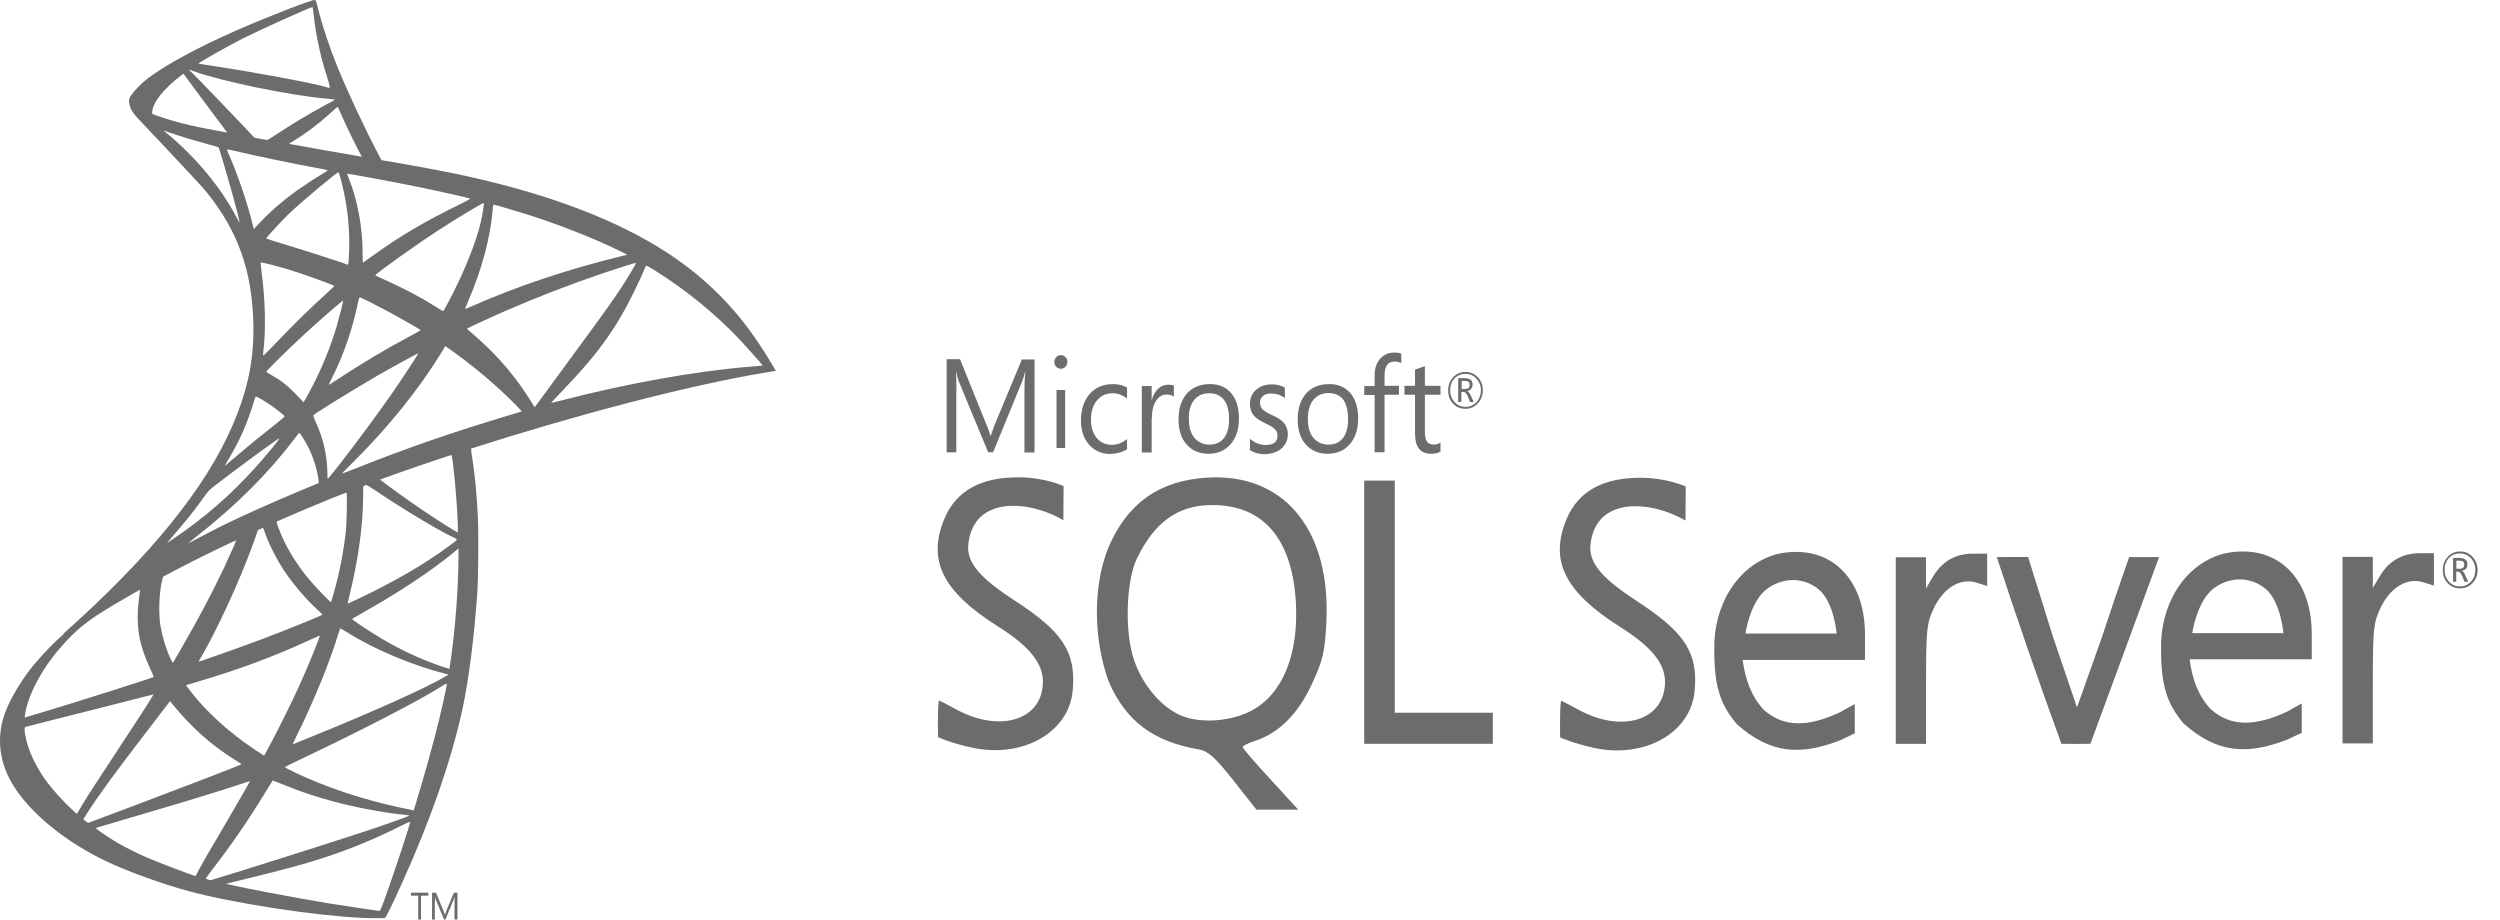 <svg width="87" height="32" viewBox="0 0 87 32" fill="none" xmlns="http://www.w3.org/2000/svg">
<path d="M10.946 0C10.847 -0.014 9.259 0.605 8.235 1.055C6.853 1.665 5.779 2.245 5.117 2.748C4.897 2.916 4.638 3.193 4.548 3.345L4.543 3.333C4.543 3.333 4.535 3.362 4.531 3.37C4.527 3.379 4.516 3.393 4.513 3.401C4.495 3.453 4.485 3.509 4.485 3.565L4.5 3.58C4.504 3.632 4.516 3.69 4.539 3.754C4.598 3.909 4.767 4.097 4.96 4.291C4.96 4.291 6.95 6.39 7.192 6.689C8.292 8.063 8.772 9.417 8.817 11.284C8.843 12.483 8.633 13.539 8.11 14.762C7.18 16.958 5.215 19.381 2.187 22.069L2.23 22.054C2.212 22.069 2.182 22.098 2.164 22.114C1.802 22.423 1.265 23.003 0.992 23.371C0.585 23.922 0.263 24.508 0.124 24.958C-0.122 25.77 -0.001 26.592 0.473 27.351C1.081 28.319 2.294 29.306 3.708 29.978C4.428 30.321 5.64 30.761 6.553 31.008C8.069 31.424 11.004 31.874 12.619 31.942C12.945 31.956 13.384 31.956 13.402 31.942C13.437 31.917 13.688 31.4 13.979 30.756C14.972 28.566 15.688 26.51 16.077 24.754C16.309 23.69 16.493 22.273 16.613 20.595C16.645 20.126 16.658 18.554 16.631 18.022C16.591 17.152 16.519 16.445 16.407 15.753C16.394 15.679 16.396 15.643 16.398 15.61C19.993 14.455 23.959 13.409 26.594 12.973L27 12.905L26.938 12.799C26.58 12.199 26.334 11.826 26.039 11.429C25.18 10.278 24.137 9.345 22.863 8.571C21.109 7.512 18.841 6.685 15.969 6.07C15.428 5.955 14.239 5.732 13.273 5.573L13.182 5.399C12.654 4.393 12.073 3.145 11.733 2.303C11.469 1.651 11.219 0.896 11.08 0.354C11.004 0.025 10.995 0.006 10.946 0.001L10.946 0ZM10.874 0.247H10.879C10.883 0.251 10.901 0.388 10.919 0.548C10.998 1.241 11.143 1.923 11.353 2.584C11.518 3.116 11.518 3.086 11.326 3.023C10.87 2.888 8.825 2.507 7.344 2.284C7.107 2.25 6.906 2.216 6.906 2.212C6.888 2.192 7.975 1.578 8.454 1.336C9.067 1.031 10.748 0.271 10.874 0.247ZM6.562 2.414L6.736 2.477C7.684 2.825 10.069 3.319 11.384 3.435C11.531 3.45 11.657 3.464 11.661 3.464C11.666 3.468 11.541 3.541 11.38 3.623C10.76 3.958 10.154 4.321 9.563 4.712C9.478 4.772 9.389 4.825 9.298 4.873C9.151 4.847 9.004 4.821 8.856 4.795L8.436 4.349C7.892 3.776 7.344 3.207 6.794 2.641L6.562 2.414ZM6.383 2.564L7.013 3.416C7.357 3.885 7.707 4.344 7.783 4.445C7.851 4.537 7.896 4.598 7.904 4.615C7.458 4.531 6.981 4.444 6.615 4.359C6.347 4.296 5.833 4.165 5.43 4.015C5.385 3.996 5.341 3.978 5.296 3.961V3.909C5.3 3.585 5.68 3.101 6.325 2.608L6.383 2.564ZM11.742 3.725C11.76 3.725 11.783 3.769 11.836 3.899C11.988 4.262 12.463 5.239 12.579 5.428L12.594 5.454C11.749 5.309 10.905 5.16 10.062 5.007C10.088 4.984 10.116 4.965 10.146 4.948C10.629 4.656 11.085 4.314 11.509 3.928C11.612 3.837 11.706 3.75 11.724 3.735C11.729 3.725 11.737 3.72 11.742 3.725ZM5.698 4.542C5.702 4.537 5.774 4.566 5.868 4.601C6.038 4.663 6.258 4.736 6.517 4.813C6.713 4.872 6.91 4.928 7.107 4.982C7.375 5.055 7.599 5.123 7.604 5.123C7.635 5.157 8.087 6.718 8.239 7.318C8.297 7.546 8.343 7.739 8.338 7.739C8.333 7.744 8.284 7.662 8.226 7.551C7.702 6.554 6.875 5.544 5.917 4.731C5.84 4.674 5.767 4.611 5.698 4.542ZM7.895 5.195C7.895 5.205 7.894 5.2 7.899 5.2C7.921 5.2 8.02 5.215 8.141 5.244C8.902 5.428 10.266 5.708 11.138 5.867C11.286 5.892 11.402 5.92 11.402 5.93C11.402 5.94 11.348 5.974 11.281 6.012C10.961 6.204 10.648 6.408 10.341 6.622C9.845 6.98 9.398 7.367 9.075 7.715C8.996 7.801 8.915 7.887 8.834 7.972C8.834 7.972 8.808 7.889 8.785 7.787C8.624 7.115 8.288 6.119 7.984 5.418C7.95 5.346 7.92 5.272 7.895 5.195ZM11.773 5.998C11.8 6.008 11.845 6.172 11.934 6.535C12.102 7.259 12.175 8.005 12.149 8.75C12.14 8.954 12.131 9.142 12.123 9.166L12.109 9.215L11.876 9.132C11.238 8.918 10.596 8.713 9.952 8.518C9.572 8.407 9.264 8.305 9.264 8.296C9.264 8.267 9.818 7.667 10.055 7.439C10.507 7.009 11.733 5.984 11.773 5.998ZM12.082 6.047C12.097 6.032 13.934 6.376 14.77 6.549C15.392 6.681 16.296 6.883 16.349 6.907C16.376 6.917 16.282 6.975 15.982 7.12C14.802 7.696 13.925 8.213 13.053 8.842C12.825 9.006 12.633 9.142 12.628 9.142C12.623 9.142 12.619 9.001 12.619 8.833C12.619 7.914 12.449 6.985 12.136 6.201C12.104 6.124 12.078 6.052 12.082 6.047ZM16.837 7.063C16.851 7.077 16.792 7.468 16.738 7.7C16.578 8.421 16.144 9.49 15.612 10.497C15.518 10.675 15.433 10.82 15.423 10.825C15.415 10.83 15.294 10.757 15.155 10.669C14.636 10.341 14.046 10.031 13.401 9.742C13.222 9.659 13.066 9.592 13.061 9.582C13.03 9.553 14.471 8.523 15.232 8.03C15.835 7.633 16.82 7.043 16.837 7.063ZM17.177 7.12C17.217 7.12 18.032 7.362 18.457 7.498C19.508 7.836 20.715 8.315 21.503 8.702L21.829 8.862L21.602 8.919C19.678 9.398 18.031 9.949 16.443 10.646C16.36 10.685 16.274 10.721 16.188 10.753C16.18 10.753 16.224 10.641 16.282 10.505C16.761 9.408 17.07 8.262 17.146 7.285C17.15 7.193 17.163 7.12 17.177 7.12ZM9.071 9.132C9.085 9.118 9.707 9.277 10.042 9.379C10.552 9.534 11.634 9.925 11.634 9.954C11.634 9.959 11.514 10.07 11.37 10.206C10.784 10.733 10.22 11.29 9.545 11.996C9.344 12.204 9.174 12.373 9.165 12.373C9.157 12.373 9.152 12.343 9.157 12.305C9.26 11.492 9.236 10.448 9.094 9.389C9.08 9.253 9.067 9.137 9.071 9.132ZM22.138 9.146C22.147 9.156 21.852 9.659 21.664 9.945C21.395 10.361 21.002 10.913 20.112 12.121C19.72 12.654 19.329 13.187 18.939 13.722C18.76 13.964 18.613 14.168 18.608 14.168C18.604 14.168 18.546 14.081 18.483 13.974C17.982 13.162 17.382 12.451 16.671 11.812C16.563 11.713 16.452 11.616 16.34 11.521C16.308 11.498 16.277 11.47 16.251 11.44C16.251 11.425 17.012 11.072 17.588 10.82C18.712 10.332 19.854 9.891 21.01 9.499C21.552 9.316 22.129 9.137 22.138 9.147L22.138 9.146ZM22.482 9.244C22.5 9.239 22.608 9.297 22.738 9.379C23.825 10.051 24.89 10.917 25.731 11.807C25.968 12.058 26.554 12.716 26.545 12.721C26.545 12.721 26.339 12.741 26.098 12.76C24.214 12.915 21.803 13.344 19.485 13.949C19.384 13.976 19.283 14 19.181 14.022C19.172 14.022 19.347 13.833 19.566 13.606C20.926 12.189 21.548 11.294 22.281 9.698C22.384 9.461 22.474 9.259 22.482 9.244ZM12.52 10.346C12.583 10.361 13.164 10.655 13.603 10.893C14.005 11.11 14.61 11.459 14.641 11.488C14.646 11.492 14.431 11.613 14.167 11.754C13.378 12.178 12.607 12.637 11.854 13.132C11.639 13.272 11.461 13.388 11.456 13.388C11.438 13.388 11.442 13.369 11.563 13.132C11.966 12.339 12.287 11.391 12.471 10.467C12.489 10.395 12.506 10.346 12.52 10.346ZM11.938 10.462C11.952 10.477 11.8 11.072 11.706 11.396C11.498 12.075 11.232 12.732 10.915 13.359C10.843 13.495 10.736 13.693 10.678 13.804L10.565 13.998L10.315 13.737C10.024 13.432 9.787 13.243 9.483 13.074C9.362 13.006 9.268 12.948 9.268 12.938C9.268 12.9 10.033 12.151 10.619 11.609C11.04 11.217 11.925 10.448 11.938 10.462ZM15.495 12.044L15.715 12.198C16.25 12.578 16.765 12.989 17.258 13.432C17.513 13.659 18.005 14.138 18.103 14.254L18.157 14.317L17.794 14.428C15.745 15.042 14.162 15.589 12.315 16.325C12.109 16.406 11.934 16.474 11.921 16.474C11.894 16.474 11.872 16.498 12.333 16.039C13.513 14.864 14.56 13.568 15.339 12.306L15.495 12.044ZM14.56 12.296C14.569 12.306 13.956 13.239 13.59 13.766C13.022 14.57 12.437 15.36 11.835 16.136C11.612 16.421 11.42 16.657 11.411 16.662C11.397 16.667 11.393 16.595 11.393 16.484C11.393 15.898 11.254 15.275 11.013 14.743C10.91 14.521 10.892 14.466 10.915 14.442C11 14.361 12.301 13.557 13.124 13.079C13.679 12.76 14.547 12.286 14.56 12.296ZM8.905 13.794C8.919 13.794 9.023 13.853 9.139 13.921C9.411 14.081 9.668 14.268 9.908 14.481C9.916 14.491 9.801 14.593 9.648 14.714C9.159 15.096 8.678 15.489 8.204 15.894C7.81 16.232 7.796 16.242 7.841 16.17C8.136 15.681 8.284 15.405 8.44 15.052C8.584 14.724 8.71 14.387 8.816 14.042C8.852 13.902 8.897 13.794 8.905 13.794ZM10.404 15.072H10.413C10.436 15.067 10.463 15.11 10.583 15.303C10.838 15.714 11.036 16.266 11.085 16.711L11.094 16.808L10.48 17.064C9.384 17.524 8.373 17.978 7.689 18.316C7.439 18.443 7.19 18.572 6.942 18.703C6.723 18.824 6.544 18.916 6.544 18.912C6.544 18.907 6.683 18.796 6.853 18.66C8.191 17.611 9.348 16.46 10.216 15.309C10.31 15.188 10.395 15.077 10.404 15.072ZM9.72 15.255C9.738 15.275 9.228 15.898 8.879 16.28C8.016 17.233 7.161 17.978 6.101 18.703C5.967 18.795 5.846 18.878 5.833 18.888C5.801 18.907 5.841 18.859 6.307 18.312C6.579 17.995 6.838 17.664 7.08 17.32C7.25 17.083 7.282 17.05 7.528 16.861C8.186 16.348 9.702 15.236 9.72 15.255ZM15.71 15.832C15.77 15.993 15.895 17.313 15.929 18.195C15.938 18.394 15.934 18.525 15.925 18.525C15.889 18.525 15.168 18.065 14.654 17.717C14.208 17.414 13.366 16.81 13.227 16.69C14.05 16.39 14.878 16.104 15.71 15.832ZM12.746 16.875C12.805 16.902 12.893 16.955 13.071 17.073C13.992 17.697 15.245 18.452 15.782 18.703C15.947 18.781 15.965 18.752 15.585 19.032C14.771 19.632 13.755 20.223 12.512 20.817C12.377 20.884 12.242 20.946 12.104 21.006C12.096 21.006 12.122 20.885 12.158 20.74C12.457 19.535 12.628 18.317 12.637 17.34C12.639 17.096 12.64 16.976 12.646 16.914L12.746 16.875ZM12.06 17.14C12.084 17.229 12.067 18.224 12.033 18.51C11.953 19.223 11.815 19.927 11.621 20.614C11.572 20.793 11.527 20.943 11.518 20.953C11.5 20.977 10.888 20.329 10.686 20.078C10.338 19.642 10.064 19.207 9.863 18.781C9.766 18.576 9.627 18.209 9.622 18.153C10.256 17.874 10.912 17.596 11.603 17.316C11.745 17.258 11.912 17.198 12.06 17.14ZM9.153 18.365C9.164 18.384 9.19 18.445 9.214 18.525C9.358 18.946 9.679 19.565 9.957 19.962C10.261 20.397 10.66 20.86 10.991 21.165C11.098 21.262 11.196 21.354 11.209 21.369C11.236 21.397 11.246 21.393 10.516 21.693C9.671 22.041 8.75 22.389 7.694 22.757C7.441 22.844 7.189 22.933 6.937 23.022C6.897 23.037 6.911 23.013 7.027 22.815C7.55 21.93 8.347 20.194 8.794 18.965C8.87 18.752 8.946 18.539 8.959 18.49C8.965 18.47 8.974 18.459 8.98 18.445C9.039 18.418 9.094 18.392 9.153 18.365ZM8.22 18.797C8.199 18.874 8.007 19.311 7.801 19.749C7.367 20.663 6.892 21.562 6.258 22.655C6.15 22.843 6.047 23.018 6.034 23.038C6.011 23.071 6.003 23.062 5.931 22.912C5.779 22.588 5.653 22.171 5.586 21.789C5.519 21.412 5.533 20.755 5.609 20.348C5.643 20.173 5.658 20.105 5.689 20.061C6.522 19.616 7.366 19.194 8.22 18.797ZM15.956 19.085V19.289C15.956 20.367 15.848 21.848 15.692 22.926C15.665 23.115 15.643 23.27 15.639 23.275C15.639 23.275 15.509 23.235 15.356 23.187C14.643 22.942 13.954 22.623 13.298 22.234C12.864 21.978 12.234 21.558 12.252 21.538C12.256 21.534 12.444 21.427 12.664 21.301C13.541 20.808 14.381 20.276 15.11 19.749C15.383 19.55 15.794 19.231 15.884 19.144L15.956 19.085ZM4.863 20.527C4.875 20.535 4.872 20.574 4.848 20.73C4.825 20.902 4.809 21.075 4.799 21.248C4.763 21.954 4.871 22.477 5.193 23.192C5.282 23.391 5.354 23.554 5.349 23.559C5.318 23.589 2.357 24.526 1.426 24.802C1.149 24.884 0.907 24.957 0.889 24.962C0.858 24.972 0.854 24.967 0.867 24.885C0.97 24.174 1.471 23.245 2.169 22.462C2.634 21.939 3.005 21.634 3.64 21.243C3.934 21.063 4.23 20.888 4.528 20.716C4.637 20.653 4.752 20.59 4.863 20.527ZM11.84 21.867C11.845 21.862 11.952 21.925 12.082 22.007C13.039 22.607 14.373 23.163 15.509 23.449L15.612 23.473L15.468 23.559C14.873 23.917 12.918 24.797 10.919 25.605C10.628 25.721 10.342 25.837 10.288 25.861C10.235 25.886 10.185 25.9 10.185 25.896C10.185 25.891 10.266 25.722 10.368 25.514C10.928 24.382 11.491 23.003 11.777 22.046C11.813 21.954 11.836 21.872 11.84 21.867ZM11.129 22.118C11.134 22.123 11.098 22.225 11.053 22.341C10.664 23.361 10.153 24.474 9.501 25.721C9.335 26.041 9.197 26.297 9.193 26.297C9.188 26.297 9.054 26.21 8.892 26.104C7.944 25.474 7.103 24.701 6.553 23.952L6.472 23.845L6.879 23.724C8.338 23.294 9.576 22.829 10.807 22.259C10.981 22.181 11.125 22.118 11.129 22.118L11.129 22.118ZM15.549 23.787C15.553 23.9 15.325 24.895 15.137 25.615C14.97 26.257 14.791 26.896 14.6 27.53C14.493 27.898 14.399 28.203 14.395 28.203C14.375 28.2 14.355 28.196 14.336 28.189C13.008 27.927 11.818 27.564 10.699 27.08C10.386 26.945 9.939 26.727 9.912 26.703C9.903 26.693 10.172 26.558 10.511 26.399C12.547 25.436 14.659 24.343 15.384 23.874C15.468 23.816 15.535 23.787 15.549 23.787ZM5.345 24.164C5.354 24.174 4.785 25.058 3.989 26.263C3.712 26.684 3.39 27.177 3.269 27.361C3.13 27.574 2.994 27.79 2.862 28.009L2.674 28.323L2.473 28.14C2.236 27.927 1.824 27.473 1.641 27.221C1.256 26.703 0.997 26.157 0.894 25.659C0.844 25.427 0.844 25.311 0.889 25.297C0.956 25.277 2.151 24.972 3.269 24.692C3.804 24.559 4.337 24.423 4.87 24.285C5.13 24.217 5.341 24.164 5.345 24.164ZM5.917 24.401L6.06 24.575C6.705 25.354 7.362 25.93 8.159 26.433C8.302 26.52 8.409 26.596 8.4 26.602C8.369 26.626 5.635 27.675 4.369 28.15C3.936 28.315 3.502 28.478 3.067 28.638C3.063 28.638 3.023 28.609 2.978 28.575L2.898 28.512L3.027 28.308C3.448 27.651 3.976 26.93 5.126 25.431L5.917 24.401ZM9.488 27.163C9.492 27.158 9.689 27.235 9.93 27.332C10.512 27.569 10.972 27.719 11.59 27.888C12.351 28.096 13.451 28.299 14.1 28.357C14.198 28.366 14.252 28.377 14.233 28.392C14.203 28.411 13.544 28.648 13.061 28.813C12.292 29.073 9.944 29.823 8.029 30.418C7.675 30.529 7.371 30.622 7.353 30.626C7.309 30.636 7.161 30.592 7.161 30.573C7.161 30.563 7.269 30.413 7.398 30.248C8.05 29.406 8.656 28.524 9.214 27.607C9.362 27.366 9.488 27.168 9.488 27.163ZM8.7 27.187V27.188C8.704 27.192 8.386 27.744 7.832 28.692C7.595 29.093 7.331 29.547 7.237 29.707C7.148 29.862 7.013 30.103 6.937 30.239L6.808 30.485L6.741 30.466C6.58 30.418 5.447 29.988 5.148 29.857C4.793 29.704 4.445 29.531 4.106 29.34C3.748 29.131 3.301 28.821 3.336 28.812C3.346 28.807 3.958 28.628 4.695 28.41C6.655 27.835 7.743 27.501 8.454 27.259C8.584 27.216 8.696 27.182 8.7 27.187ZM14.27 28.599H14.274C14.292 28.648 13.567 30.824 13.303 31.511C13.245 31.666 13.222 31.704 13.191 31.699C13.115 31.694 12.064 31.536 11.424 31.434C10.31 31.25 8.44 30.896 7.971 30.78L7.864 30.756L8.53 30.593C9.962 30.244 10.65 30.055 11.348 29.823C12.249 29.525 13.13 29.158 13.983 28.725C14.121 28.657 14.238 28.604 14.27 28.599ZM48.516 12.27C48.332 12.27 48.181 12.33 48.057 12.455C47.913 12.603 47.837 12.795 47.837 13.055V13.434H47.475V13.745H47.837V15.739L47.839 15.739H48.182V13.737H48.682V13.425H48.182V13.068C48.182 12.743 48.297 12.581 48.538 12.581C48.619 12.581 48.702 12.603 48.763 12.64V12.306C48.702 12.277 48.619 12.27 48.516 12.27L48.516 12.27ZM36.917 12.358C36.888 12.357 36.859 12.362 36.832 12.374C36.805 12.386 36.78 12.403 36.76 12.425C36.738 12.447 36.721 12.473 36.709 12.503C36.697 12.532 36.691 12.563 36.691 12.595C36.691 12.669 36.712 12.721 36.76 12.765C36.802 12.809 36.858 12.833 36.917 12.833H36.917C36.947 12.834 36.975 12.828 37.002 12.816C37.029 12.805 37.054 12.787 37.075 12.765C37.096 12.743 37.113 12.717 37.125 12.688C37.137 12.659 37.144 12.627 37.144 12.595C37.145 12.563 37.14 12.531 37.128 12.502C37.116 12.472 37.098 12.446 37.076 12.425C37.055 12.403 37.03 12.386 37.002 12.374C36.975 12.362 36.946 12.357 36.917 12.358ZM14.302 31.065V31.169H14.555V32H14.651V31.169H14.905V31.065H14.302ZM15.035 31.065V32H15.131V31.376L15.137 31.374C15.137 31.294 15.137 31.228 15.132 31.19C15.138 31.234 15.152 31.264 15.159 31.287L15.453 32H15.501L15.796 31.28C15.805 31.258 15.811 31.228 15.824 31.19C15.819 31.25 15.817 31.309 15.817 31.369V31.998H15.919V31.065H15.796L15.528 31.709C15.522 31.732 15.501 31.777 15.488 31.828H15.479C15.474 31.798 15.461 31.768 15.441 31.717L15.173 31.065H15.035ZM32.943 12.501V15.74H33.279V13.569L33.285 13.567C33.285 13.277 33.277 13.062 33.27 12.936H33.277C33.304 13.085 33.338 13.197 33.366 13.271L34.387 15.739H34.559L35.581 13.249C35.609 13.181 35.636 13.079 35.67 12.937H35.678C35.66 13.147 35.651 13.358 35.651 13.569V15.746H36.001V12.509H35.561L34.622 14.762C34.587 14.851 34.539 14.983 34.478 15.161H34.464C34.428 15.029 34.383 14.9 34.328 14.776L33.409 12.501H32.943ZM49.586 12.743C49.468 12.787 49.353 12.825 49.243 12.861V13.425H48.875V13.736H49.243V15.107H49.245C49.245 15.56 49.429 15.791 49.807 15.791C49.944 15.791 50.046 15.767 50.129 15.714V15.396C50.065 15.447 49.988 15.473 49.909 15.471C49.792 15.471 49.71 15.441 49.663 15.374C49.614 15.308 49.586 15.196 49.586 15.041V13.736H50.129V13.425H49.586V12.743ZM50.999 12.944C50.827 12.944 50.684 13.004 50.568 13.129C50.45 13.255 50.396 13.41 50.396 13.588C50.396 13.775 50.451 13.93 50.568 14.047C50.678 14.166 50.821 14.226 50.992 14.226V14.227C51.164 14.227 51.306 14.168 51.424 14.04C51.481 13.981 51.527 13.91 51.557 13.831C51.588 13.752 51.604 13.667 51.602 13.581C51.602 13.396 51.541 13.242 51.424 13.123C51.368 13.064 51.301 13.018 51.228 12.987C51.156 12.956 51.078 12.942 50.999 12.944ZM50.999 13.011C51.149 13.011 51.274 13.063 51.378 13.173C51.48 13.284 51.535 13.418 51.535 13.581C51.536 13.658 51.522 13.735 51.495 13.806C51.468 13.877 51.428 13.942 51.378 13.996C51.328 14.049 51.269 14.091 51.204 14.119C51.139 14.147 51.069 14.161 50.999 14.159C50.848 14.159 50.724 14.108 50.623 13.996C50.572 13.942 50.532 13.877 50.505 13.806C50.478 13.735 50.465 13.658 50.466 13.581C50.466 13.418 50.512 13.284 50.614 13.173C50.717 13.063 50.841 13.011 50.999 13.011ZM50.745 13.159V13.989H50.855V13.64L50.868 13.641H50.938C50.986 13.641 51.035 13.692 51.076 13.789L51.158 13.989H51.288L51.185 13.766C51.144 13.677 51.103 13.626 51.056 13.611C51.116 13.596 51.164 13.574 51.198 13.53C51.215 13.51 51.227 13.486 51.235 13.46C51.243 13.435 51.247 13.408 51.245 13.381C51.247 13.351 51.242 13.322 51.231 13.294C51.221 13.267 51.205 13.243 51.184 13.224C51.136 13.181 51.061 13.159 50.964 13.159H50.745ZM50.867 13.255H50.964C51.033 13.255 51.082 13.27 51.109 13.292C51.135 13.314 51.143 13.343 51.143 13.396C51.143 13.492 51.087 13.537 50.985 13.537H50.867L50.867 13.255ZM42.101 13.366C41.778 13.366 41.519 13.47 41.326 13.67C41.121 13.891 41.012 14.204 41.012 14.604C41.012 14.953 41.1 15.242 41.286 15.457C41.477 15.679 41.731 15.791 42.053 15.791L42.053 15.791C42.375 15.791 42.635 15.679 42.827 15.457C43.019 15.236 43.115 14.938 43.115 14.567C43.115 14.189 43.027 13.9 42.847 13.684C42.669 13.47 42.423 13.366 42.101 13.366ZM46.249 13.366L46.248 13.367C45.925 13.367 45.666 13.47 45.473 13.671C45.269 13.892 45.159 14.204 45.159 14.604C45.159 14.953 45.248 15.242 45.432 15.457C45.625 15.679 45.879 15.791 46.201 15.791C46.531 15.791 46.783 15.678 46.975 15.456C47.168 15.234 47.264 14.937 47.264 14.566C47.264 14.188 47.174 13.899 46.996 13.683C46.811 13.469 46.564 13.366 46.249 13.366ZM38.727 13.367C38.385 13.367 38.117 13.485 37.917 13.715C37.719 13.944 37.617 14.256 37.617 14.633C37.617 14.968 37.706 15.249 37.891 15.464C38.084 15.685 38.33 15.798 38.631 15.798C38.865 15.791 39.055 15.738 39.221 15.634V15.279C39.055 15.412 38.878 15.479 38.694 15.479C38.474 15.479 38.295 15.397 38.165 15.241C38.035 15.086 37.965 14.871 37.965 14.603C37.965 14.323 38.036 14.099 38.179 13.93C38.316 13.767 38.495 13.685 38.713 13.685C38.892 13.685 39.062 13.745 39.221 13.864V13.485C39.077 13.403 38.913 13.367 38.727 13.367ZM44.253 13.376C44.033 13.376 43.847 13.442 43.711 13.568C43.643 13.625 43.589 13.698 43.552 13.781C43.515 13.864 43.497 13.956 43.498 14.049C43.498 14.219 43.545 14.36 43.635 14.463C43.71 14.552 43.84 14.642 44.019 14.723C44.191 14.804 44.306 14.878 44.368 14.937C44.397 14.965 44.42 14.999 44.436 15.037C44.451 15.075 44.459 15.117 44.458 15.159C44.458 15.375 44.321 15.486 44.053 15.486C43.847 15.486 43.663 15.414 43.498 15.265V15.664C43.647 15.762 43.827 15.806 44.025 15.806C44.279 15.791 44.477 15.724 44.614 15.591L44.616 15.59C44.747 15.464 44.816 15.309 44.816 15.115C44.817 15.037 44.804 14.959 44.777 14.886C44.75 14.813 44.709 14.748 44.658 14.692C44.574 14.603 44.447 14.523 44.26 14.442C44.095 14.367 43.993 14.301 43.938 14.249C43.908 14.218 43.885 14.181 43.87 14.139C43.854 14.098 43.847 14.054 43.848 14.01C43.848 13.914 43.883 13.841 43.95 13.781C44.02 13.722 44.108 13.693 44.226 13.693C44.411 13.693 44.569 13.745 44.713 13.857V13.486C44.57 13.411 44.412 13.373 44.253 13.376ZM40.647 13.388C40.524 13.388 40.414 13.434 40.316 13.516C40.215 13.603 40.133 13.737 40.085 13.907H40.077V13.434H39.735V15.745H40.078V14.559L40.085 14.558C40.085 14.292 40.14 14.078 40.242 13.93C40.338 13.797 40.455 13.729 40.592 13.729C40.709 13.729 40.791 13.752 40.851 13.804V13.418C40.804 13.395 40.736 13.388 40.647 13.388ZM36.767 13.572V15.59H37.068V13.572H36.767ZM46.234 13.678C46.447 13.678 46.617 13.751 46.741 13.899C46.85 14.062 46.913 14.286 46.913 14.582H46.914C46.914 14.864 46.858 15.086 46.742 15.235C46.625 15.39 46.454 15.472 46.227 15.472C46.007 15.472 45.837 15.39 45.706 15.235C45.577 15.079 45.514 14.864 45.514 14.582C45.514 14.285 45.583 14.054 45.72 13.899C45.85 13.751 46.022 13.678 46.234 13.678ZM42.08 13.685C42.3 13.685 42.465 13.759 42.587 13.908C42.711 14.063 42.772 14.285 42.772 14.582C42.772 14.864 42.717 15.086 42.601 15.235C42.485 15.39 42.313 15.472 42.087 15.472C41.867 15.472 41.696 15.39 41.565 15.235C41.435 15.079 41.374 14.864 41.374 14.582C41.361 14.301 41.429 14.072 41.565 13.908C41.696 13.759 41.868 13.685 42.08 13.685ZM35.511 16.611C34.155 16.59 33.277 17.07 32.866 18.049C32.262 19.495 32.797 20.584 34.729 21.8C35.814 22.482 36.293 23.075 36.293 23.721C36.293 25.056 34.805 25.521 33.27 24.684C32.954 24.514 32.687 24.372 32.672 24.372C32.617 24.75 32.645 25.655 32.645 25.655C32.645 25.655 33.117 25.87 33.825 26.018C35.579 26.396 37.177 25.506 37.327 24.061C37.459 22.704 37.005 21.992 35.285 20.882V20.883C34.141 20.133 33.633 19.593 33.696 18.955C33.873 17.191 35.888 17.436 37.005 18.103L37.013 16.916C37.013 16.916 36.396 16.626 35.511 16.611ZM42.264 16.611V16.612C42.182 16.612 42.099 16.621 42.018 16.621C40.352 16.717 39.227 17.51 38.57 19.059C38.007 20.46 38.069 22.29 38.576 23.7C39.165 25.077 40.118 25.804 41.709 26.078C42.045 26.138 42.271 26.337 42.923 27.159L43.724 28.176H45.179L44.212 27.121C43.677 26.544 43.245 26.04 43.245 25.996C43.245 25.952 43.45 25.856 43.697 25.774C44.514 25.507 45.191 24.825 45.665 23.781C46.049 22.942 46.104 22.682 46.159 21.638C46.303 18.532 44.788 16.589 42.264 16.611ZM57.162 16.627C55.804 16.605 54.927 17.086 54.516 18.065C53.912 19.51 54.454 20.6 56.38 21.816C57.464 22.498 57.943 23.084 57.943 23.729C57.943 25.063 56.455 25.537 54.92 24.692C54.605 24.522 54.338 24.382 54.323 24.382C54.268 24.76 54.295 25.665 54.295 25.665C54.295 25.665 54.762 25.871 55.468 26.027C57.224 26.406 58.821 25.517 58.971 24.072C59.102 22.722 58.649 22.011 56.935 20.899V20.897C55.791 20.149 55.284 19.607 55.346 18.969C55.523 17.205 57.538 17.45 58.655 18.117L58.663 16.93C58.663 16.93 58.046 16.641 57.162 16.627ZM47.474 16.724V25.885H51.95V24.804H48.538V16.724H47.474ZM42.189 17.575C43.959 17.575 44.965 18.747 45.096 20.948C45.2 22.786 44.631 24.164 43.541 24.736L43.54 24.737C42.833 25.107 41.805 25.181 41.135 24.915C40.441 24.639 39.77 23.862 39.468 22.98C39.132 22.016 39.181 20.237 39.564 19.437C40.181 18.162 40.997 17.575 42.189 17.575ZM78.011 19.191C77.791 19.194 77.572 19.222 77.358 19.273C75.947 19.673 75.151 21.135 75.206 22.64C75.206 23.898 75.432 24.522 75.994 25.182C77.146 26.205 78.188 26.286 79.6 25.737C79.767 25.66 79.934 25.581 80.1 25.502V24.478L79.6 24.76C78.459 25.294 77.602 25.294 76.918 24.663C76.478 24.182 76.288 23.61 76.198 22.943H80.449V22.068C80.449 20.291 79.455 19.163 78.008 19.193L78.011 19.191ZM85.614 19.191C85.441 19.191 85.298 19.251 85.181 19.378C85.065 19.503 85.01 19.659 85.01 19.837C85.01 20.023 85.065 20.177 85.18 20.297C85.297 20.416 85.44 20.475 85.613 20.475C85.783 20.475 85.927 20.415 86.046 20.289C86.161 20.162 86.222 20.016 86.222 19.831C86.216 19.644 86.154 19.489 86.038 19.37L86.038 19.369C85.982 19.311 85.915 19.265 85.843 19.235C85.77 19.204 85.692 19.189 85.614 19.191ZM62.461 19.207C62.244 19.209 62.029 19.237 61.818 19.288C60.405 19.688 59.608 21.15 59.657 22.654C59.657 23.914 59.884 24.544 60.446 25.205C61.598 26.226 62.639 26.307 64.045 25.759C64.284 25.649 64.546 25.521 64.546 25.521V24.499L64.045 24.78C62.907 25.316 62.051 25.316 61.364 24.685C60.927 24.203 60.733 23.625 60.645 22.965H64.902V22.09C64.902 20.306 63.909 19.179 62.463 19.207H62.462H62.461ZM84.214 19.251C83.604 19.251 83.132 19.518 82.822 20.045L82.575 20.46V19.378H81.52V25.87H82.575V23.796C82.575 21.898 82.596 21.675 82.842 21.157C83.18 20.445 83.763 20.09 84.324 20.261L84.701 20.379V19.251H84.214ZM85.606 19.26C85.755 19.26 85.88 19.31 85.984 19.421C86.085 19.533 86.141 19.667 86.141 19.828C86.141 20.001 86.093 20.133 85.984 20.246C85.934 20.299 85.875 20.341 85.81 20.369C85.745 20.397 85.676 20.41 85.606 20.407C85.457 20.407 85.332 20.356 85.229 20.246C85.178 20.191 85.138 20.126 85.111 20.055C85.084 19.983 85.071 19.907 85.072 19.829C85.072 19.668 85.119 19.533 85.222 19.421C85.325 19.311 85.448 19.26 85.606 19.26ZM68.665 19.266C68.055 19.266 67.588 19.533 67.273 20.059L67.026 20.476V19.392H65.972V25.886H67.027V23.81C67.027 21.912 67.049 21.691 67.294 21.171C67.632 20.459 68.213 20.104 68.776 20.274L69.153 20.393V19.268H68.666L68.665 19.266ZM69.488 19.385C70.203 21.565 70.953 23.732 71.737 25.885C72.073 25.894 72.409 25.885 72.745 25.885L73.93 22.668L75.136 19.385H74.095C74.095 19.385 73.635 20.69 73.155 22.15L73.156 22.149L72.279 24.617L71.435 22.135L70.578 19.384L69.488 19.385ZM85.366 19.416V20.245H85.477V19.895H85.545C85.592 19.895 85.639 19.947 85.682 20.044L85.764 20.244H85.894L85.792 20.021C85.757 19.926 85.716 19.882 85.675 19.867C85.729 19.855 85.779 19.827 85.819 19.786C85.853 19.745 85.87 19.691 85.867 19.636C85.868 19.607 85.864 19.578 85.853 19.551C85.842 19.524 85.826 19.5 85.805 19.481C85.758 19.438 85.682 19.416 85.585 19.416H85.366ZM85.482 19.512H85.579C85.647 19.512 85.695 19.526 85.723 19.548C85.75 19.571 85.756 19.599 85.756 19.652C85.756 19.748 85.701 19.793 85.599 19.793H85.482V19.512ZM77.948 20.164C78.263 20.164 78.578 20.273 78.839 20.489C79.373 20.934 79.464 22.032 79.464 22.032H76.29C76.293 22.01 76.454 20.922 77.03 20.482C77.298 20.275 77.619 20.164 77.948 20.164ZM62.4 20.186C62.722 20.186 63.035 20.3 63.291 20.511C63.826 20.956 63.915 22.046 63.915 22.046H60.742C60.746 22.021 60.904 20.936 61.481 20.504C61.75 20.297 62.071 20.186 62.4 20.186Z" fill="#6C6C6C"/>
</svg>
